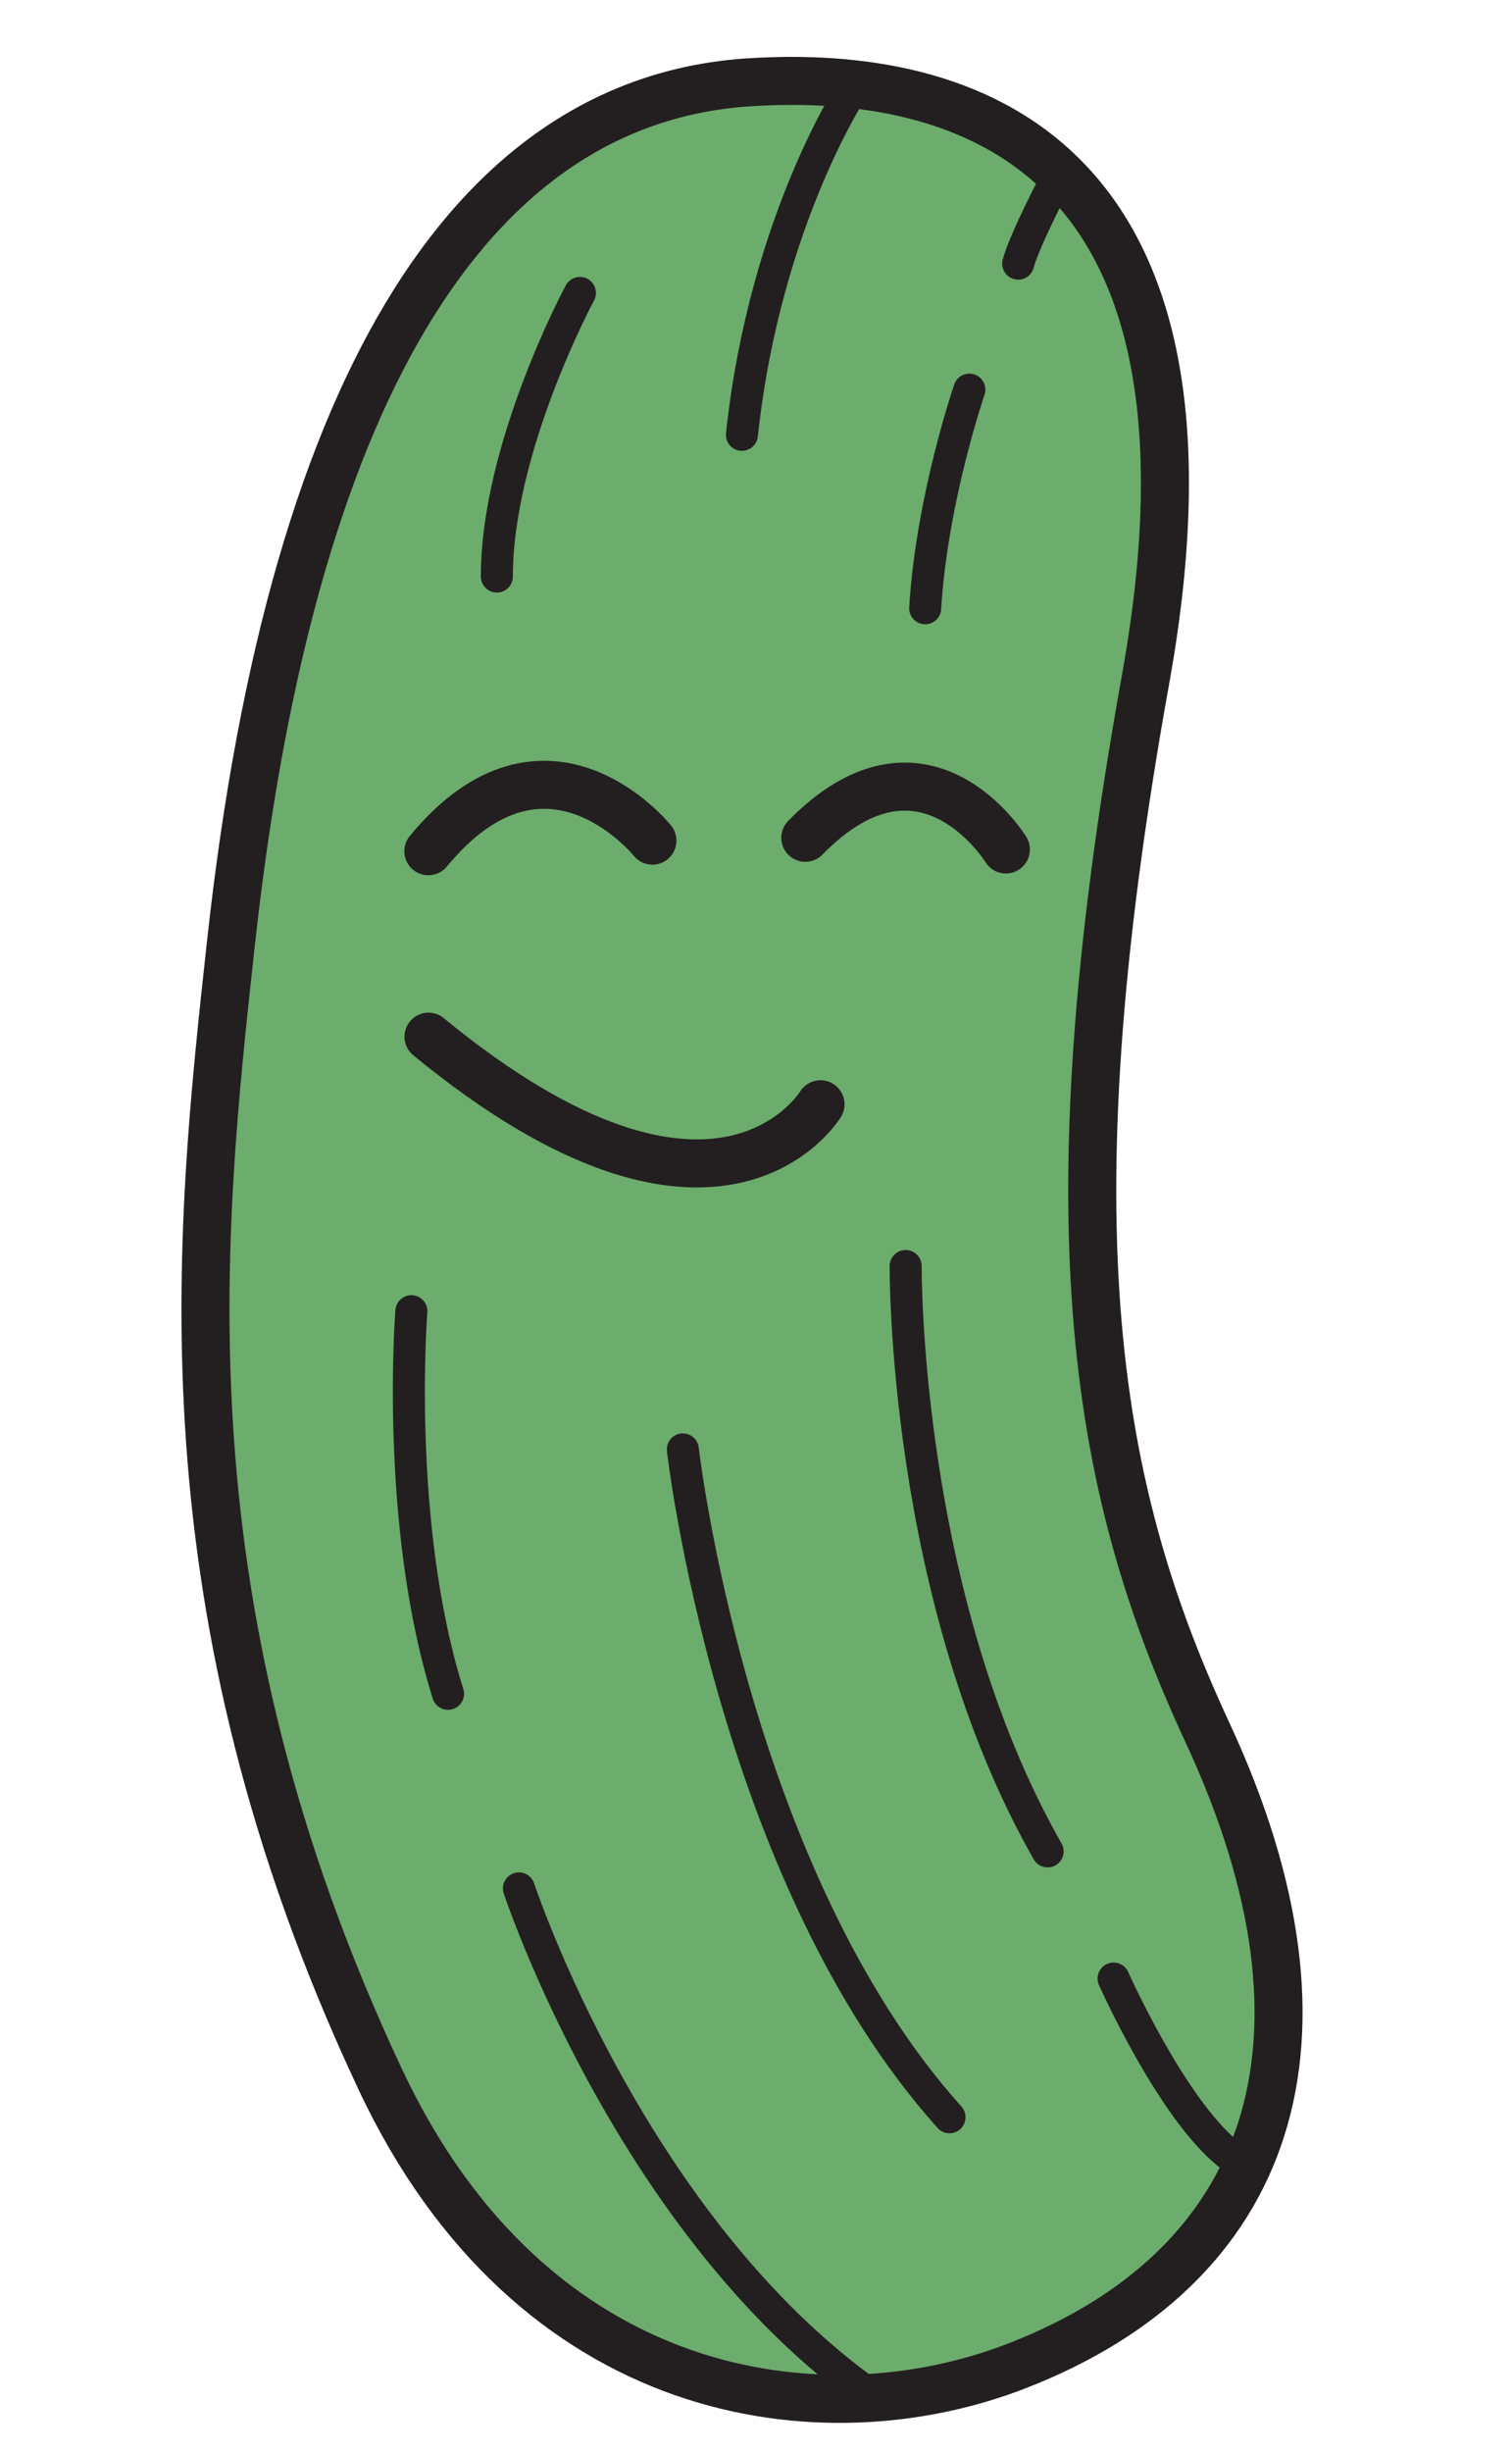 <?xml version="1.0" encoding="UTF-8"?>
<svg id="Layer_1" xmlns="http://www.w3.org/2000/svg" viewBox="0 0 94.46 153.11">
  <defs>
    <style>
      .cls-1 {
        stroke-width: 2px;
      }

      .cls-1, .cls-2 {
        stroke-linecap: round;
      }

      .cls-1, .cls-2, .cls-3 {
        fill: none;
        stroke: #231f20;
        stroke-miterlimit: 10;
      }

      .cls-2, .cls-3 {
        stroke-width: 3px;
        fill: #6cac6c;
      }
    </style>
  </defs>
  <path fill="#6cac6c" class="cls-3" d="M14.42,58.95c-1.97,18.07-4.59,41.25,9.34,70.89,9.48,20.18,27.6,22.65,39.86,17.85,15.69-6.14,20.85-20.07,11.82-39.5-6.85-14.73-10.13-31.08-3.87-65.78C77.52,9.36,60.24,4.27,46.79,5.14c-16.57,1.07-28.42,17.62-32.37,53.82Z"/>
  <path class="cls-2" d="M26.77,64.73c18.11,14.87,24.49,4.22,24.49,4.22"/>
  <path class="cls-1" d="M69.57,123.54s3.57,8.02,7.14,10.93"/>
  <path class="cls-1" d="M56.58,79.05s-.17,20.7,8.87,36.55"/>
  <path class="cls-1" d="M42.66,90.5s3.03,26.53,16.66,41.7"/>
  <path class="cls-1" d="M66.19,10.81s-2.16,4.08-2.58,5.65"/>
  <path class="cls-1" d="M60.56,24.33s-2.35,6.83-2.76,13.65"/>
  <path class="cls-1" d="M53.44,5.27s-5.64,8.36-7.09,21.88"/>
  <path class="cls-1" d="M25.7,81.87s-1.05,13.24,2.29,23.89"/>
  <path class="cls-1" d="M32.42,117.91s6.98,21.14,22.13,31.75"/>
  <path class="cls-2" d="M40.76,52.49s-6.63-8.27-14,.66"/>
  <path class="cls-2" d="M62.84,53.04s-5.11-8.32-12.53-.73"/>
  <path class="cls-1" d="M36.23,18.29s-5.19,9.61-5.19,17.71"/>
</svg>